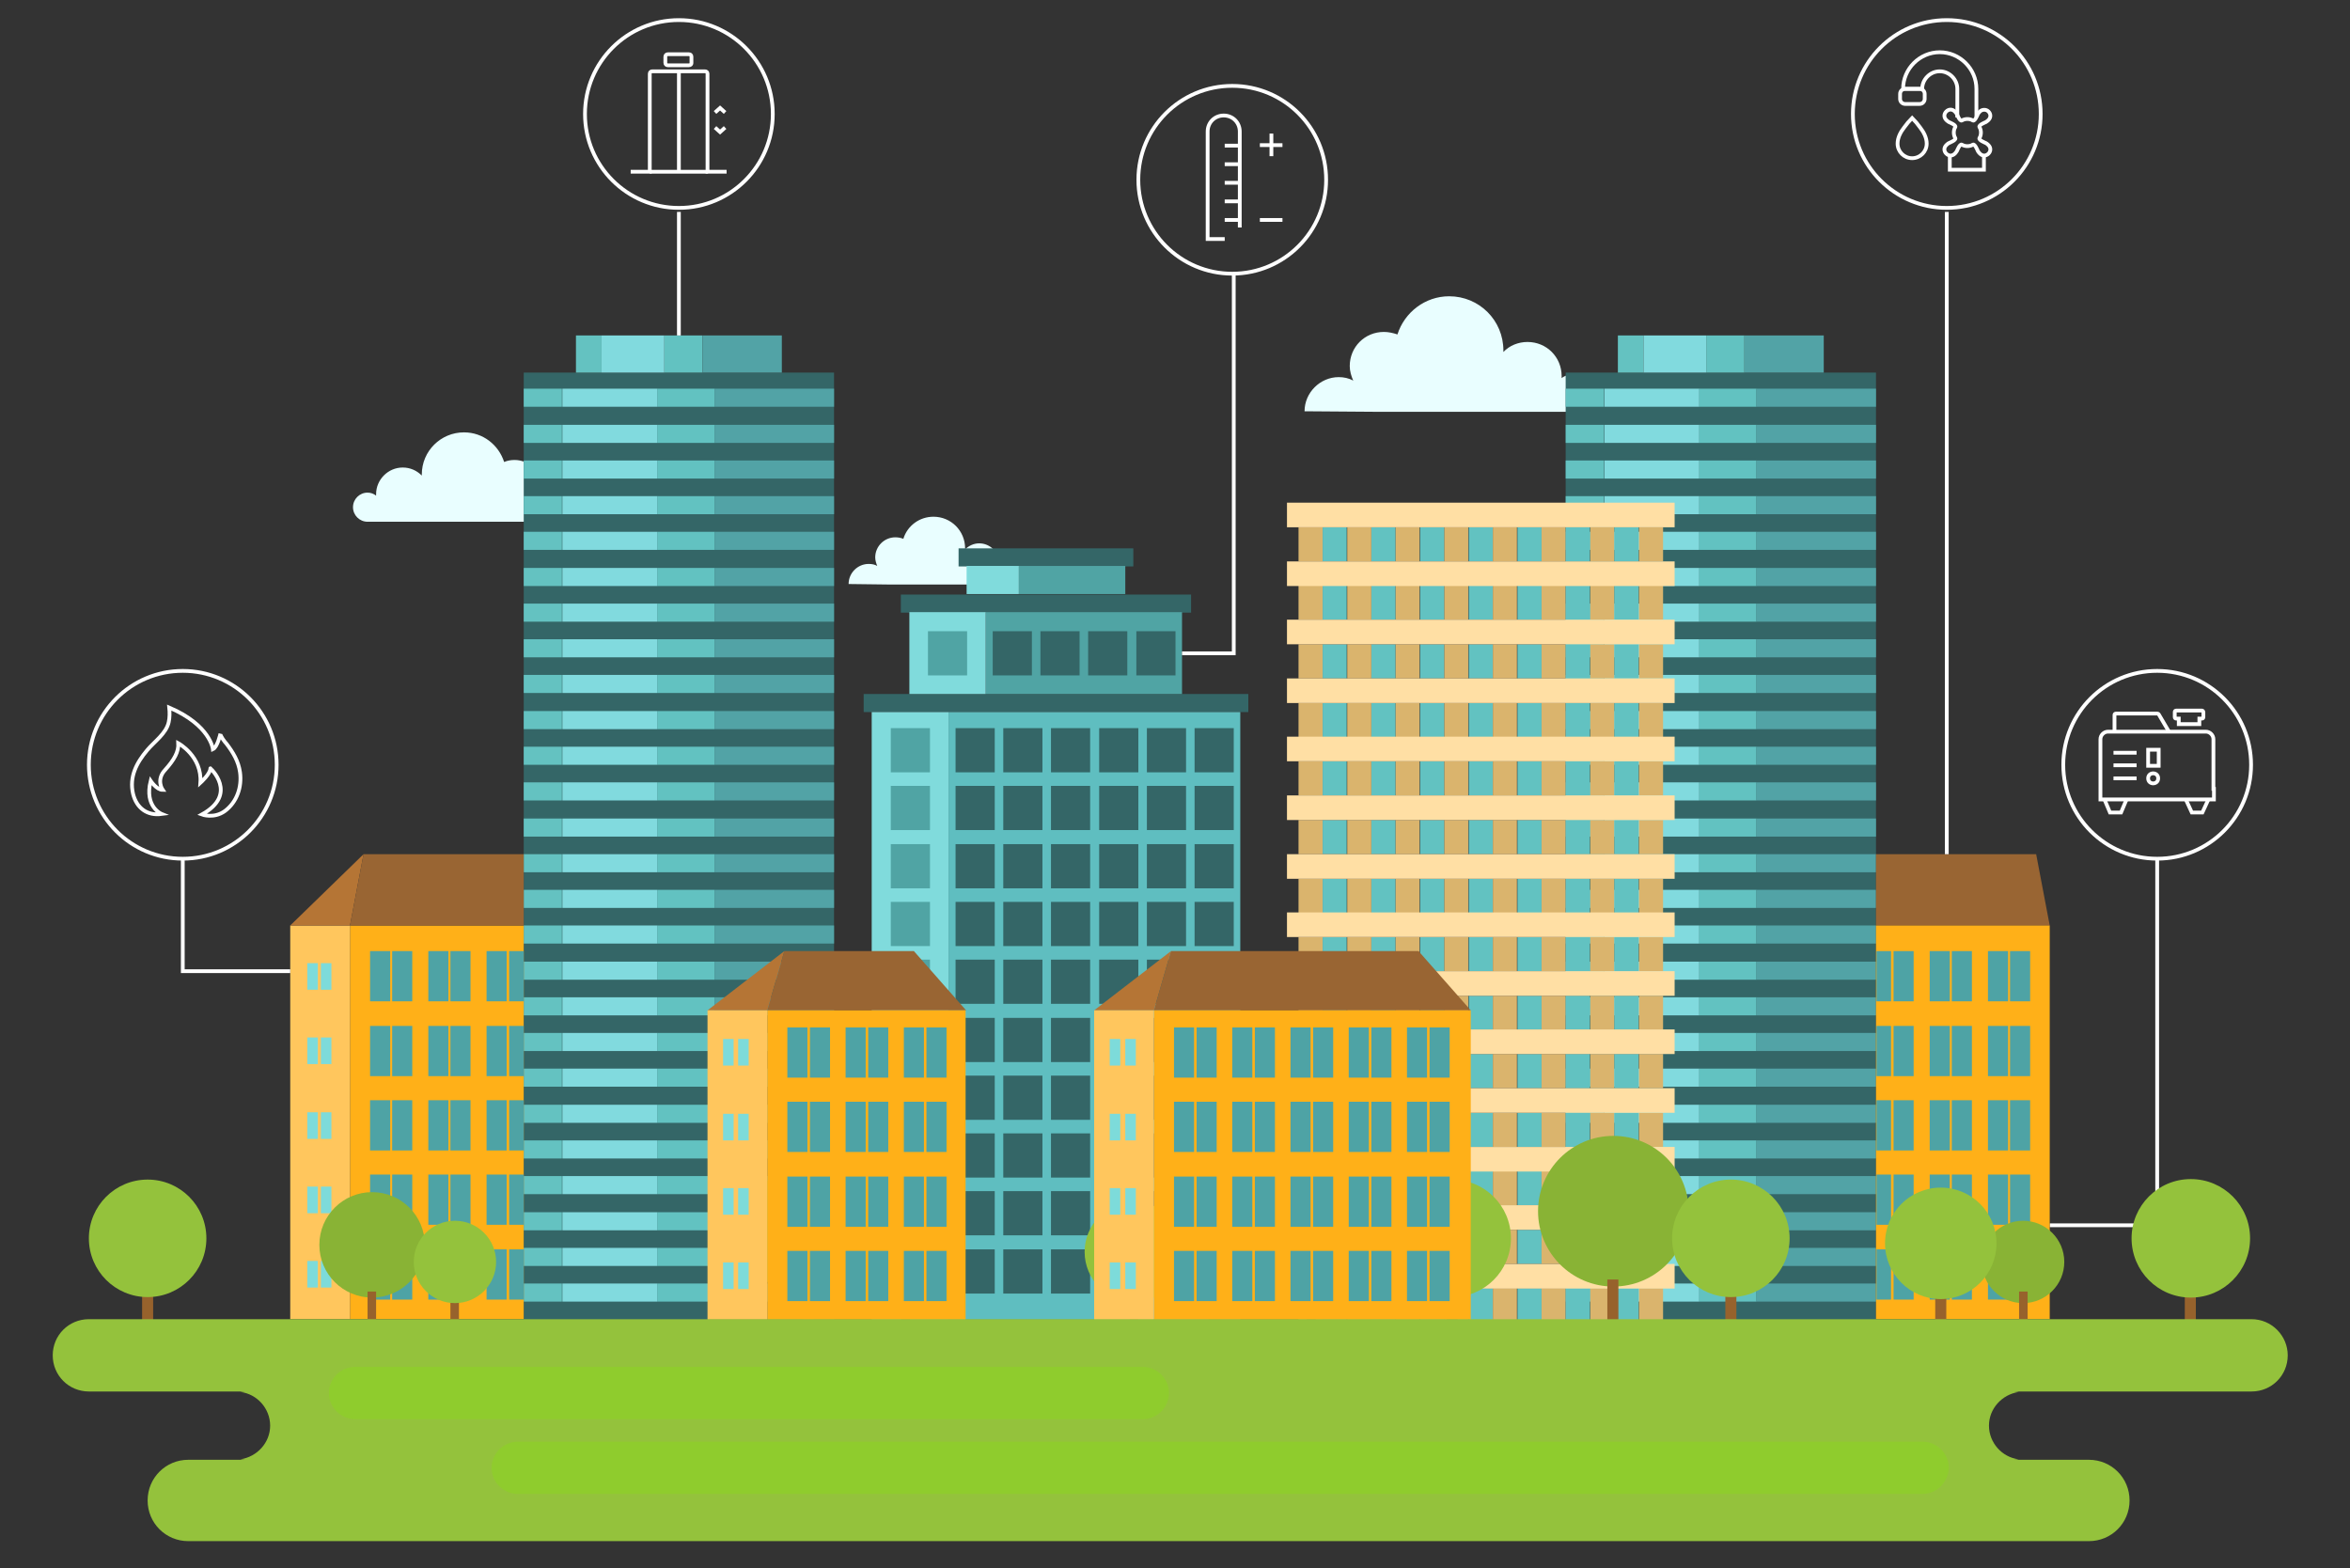 <?xml version="1.0" encoding="utf-8"?>
<!-- Generator: Adobe Illustrator 18.0.0, SVG Export Plug-In . SVG Version: 6.00 Build 0)  -->
<!DOCTYPE svg PUBLIC "-//W3C//DTD SVG 1.1//EN" "http://www.w3.org/Graphics/SVG/1.1/DTD/svg11.dtd">
<svg version="1.1" id="Layer_1" xmlns="http://www.w3.org/2000/svg" xmlns:xlink="http://www.w3.org/1999/xlink" x="0px" y="0px"
	 viewBox="98 299.7 468 312.3" enable-background="new 98 299.7 468 312.3" xml:space="preserve">
<rect x="98" y="299.7" width="468" height="312.3" fill="#333333" stroke="none"/>
<g>
	<polyline fill="none" stroke="#FFFFFF" stroke-width="0.75" stroke-miterlimit="10" points="506.2,543.7 527.6,543.7 527.6,470.7 	
		"/>
	<g>
		<g>
			<path fill="#E9FEFF" d="M212.9,403.7L212.9,403.7c0-2.9-2.4-5.3-5.3-5.3c-0.8,0-1.6,0.2-2.3,0.5c0.3-0.7,0.5-1.4,0.5-2.3
				c0-2.9-2.4-5.3-5.3-5.3c-0.7,0-1.4,0.1-2.1,0.4c-1.1-3.4-4.2-5.9-8-5.9c-4.6,0-8.4,3.7-8.4,8.4c0,0.1,0,0.1,0,0.2
				c-1-1-2.3-1.6-3.8-1.6c-2.9,0-5.3,2.4-5.3,5.3c0,0.1,0,0.2,0,0.3c-0.5-0.4-1.1-0.6-1.7-0.6c-1.6,0-2.9,1.3-2.9,2.9
				c0,1.6,1.3,2.9,2.9,2.9c0,0,0,0,0,0h30.9c0,0,0,0,0,0L212.9,403.7C212.9,403.7,212.9,403.7,212.9,403.7L212.9,403.7z"/>
			<path fill="#E9FEFF" d="M267,416L267,416c0-2.2,1.8-4,4-4c0.6,0,1.2,0.1,1.7,0.4c-0.2-0.5-0.4-1.1-0.4-1.7c0-2.2,1.8-4,4-4
				c0.6,0,1.1,0.1,1.6,0.3c0.8-2.6,3.2-4.4,6-4.4c3.5,0,6.3,2.8,6.3,6.3c0,0.1,0,0.1,0,0.2c0.7-0.7,1.7-1.2,2.8-1.2c2.2,0,4,1.8,4,4
				c0,0.1,0,0.1,0,0.2c0.4-0.3,0.8-0.4,1.3-0.4c1.2,0,2.2,1,2.2,2.2c0,1.2-1,2.2-2.2,2.2c0,0,0,0,0,0H275c0,0,0,0,0,0L267,416
				C267,416,267,416,267,416L267,416z"/>
			<path fill="#E9FEFF" d="M357.8,381.6L357.8,381.6c0-3.7,3.1-6.8,6.8-6.8c1,0,2,0.2,2.9,0.7c-0.4-0.9-0.7-1.9-0.7-2.9
				c0-3.8,3-6.8,6.8-6.8c0.9,0,1.8,0.2,2.7,0.5c1.4-4.4,5.5-7.6,10.3-7.6c6,0,10.8,4.8,10.8,10.8c0,0.1,0,0.2,0,0.3
				c1.2-1.3,3-2,4.8-2c3.8,0,6.8,3,6.8,6.8c0,0.1,0,0.3,0,0.4c0.6-0.5,1.4-0.7,2.2-0.7c2,0,3.7,1.6,3.7,3.7c0,2-1.6,3.7-3.7,3.7
				c0,0,0,0,0,0h-39.8c0,0,0,0,0,0L357.8,381.6C357.8,381.6,357.8,381.6,357.8,381.6L357.8,381.6z"/>
		</g>
		<g>
			<rect x="409.8" y="373.9" fill="#346667" width="61.8" height="188.6"/>
			<rect x="409.8" y="377.1" fill="#64C2C1" width="7.6" height="3.6"/>
			<rect x="436.4" y="377.1" fill="#62C2C1" width="11.4" height="3.6"/>
			<rect x="447.8" y="377.1" fill="#52A3A6" width="23.8" height="3.6"/>
			<rect x="417.5" y="377.1" fill="#81DADE" width="18.9" height="3.6"/>
			<rect x="420.2" y="366.5" fill="#64C2C1" width="5.1" height="7.4"/>
			<rect x="437.8" y="366.5" fill="#62C2C1" width="7.6" height="7.4"/>
			<rect x="445.4" y="366.5" fill="#52A3A6" width="15.8" height="7.4"/>
			<rect x="425.3" y="366.5" fill="#81DADE" width="12.5" height="7.4"/>
			<rect x="409.8" y="384.3" fill="#64C2C1" width="7.6" height="3.6"/>
			<rect x="436.4" y="384.3" fill="#62C2C1" width="11.4" height="3.6"/>
			<rect x="447.8" y="384.3" fill="#52A3A6" width="23.8" height="3.6"/>
			<rect x="417.5" y="384.3" fill="#81DADE" width="18.9" height="3.6"/>
			<rect x="409.8" y="391.4" fill="#64C2C1" width="7.6" height="3.6"/>
			<rect x="436.4" y="391.4" fill="#62C2C1" width="11.4" height="3.6"/>
			<rect x="447.8" y="391.4" fill="#52A3A6" width="23.8" height="3.6"/>
			<rect x="417.5" y="391.4" fill="#81DADE" width="18.9" height="3.6"/>
			<rect x="409.8" y="398.5" fill="#64C2C1" width="7.6" height="3.6"/>
			<rect x="436.4" y="398.5" fill="#62C2C1" width="11.4" height="3.6"/>
			<rect x="447.8" y="398.5" fill="#52A3A6" width="23.8" height="3.6"/>
			<rect x="417.5" y="398.5" fill="#81DADE" width="18.9" height="3.6"/>
			<rect x="409.8" y="405.6" fill="#64C2C1" width="7.6" height="3.6"/>
			<rect x="436.4" y="405.6" fill="#62C2C1" width="11.4" height="3.6"/>
			<rect x="447.8" y="405.6" fill="#52A3A6" width="23.8" height="3.6"/>
			<rect x="417.5" y="405.6" fill="#81DADE" width="18.9" height="3.6"/>
			<rect x="409.8" y="412.8" fill="#64C2C1" width="7.6" height="3.6"/>
			<rect x="436.4" y="412.8" fill="#62C2C1" width="11.4" height="3.6"/>
			<rect x="447.8" y="412.8" fill="#52A3A6" width="23.8" height="3.6"/>
			<rect x="417.5" y="412.8" fill="#81DADE" width="18.9" height="3.6"/>
			<rect x="409.8" y="419.9" fill="#64C2C1" width="7.6" height="3.6"/>
			<rect x="436.4" y="419.9" fill="#62C2C1" width="11.4" height="3.6"/>
			<rect x="447.8" y="419.9" fill="#52A3A6" width="23.8" height="3.6"/>
			<rect x="417.5" y="419.9" fill="#81DADE" width="18.9" height="3.6"/>
			<rect x="409.8" y="427" fill="#64C2C1" width="7.6" height="3.6"/>
			<rect x="436.4" y="427" fill="#62C2C1" width="11.4" height="3.6"/>
			<rect x="447.8" y="427" fill="#52A3A6" width="23.8" height="3.6"/>
			<rect x="417.5" y="427" fill="#81DADE" width="18.9" height="3.6"/>
			<rect x="409.8" y="434.1" fill="#64C2C1" width="7.6" height="3.6"/>
			<rect x="436.4" y="434.1" fill="#62C2C1" width="11.4" height="3.6"/>
			<rect x="447.8" y="434.1" fill="#52A3A6" width="23.8" height="3.6"/>
			<rect x="417.5" y="434.1" fill="#81DADE" width="18.9" height="3.6"/>
			<rect x="409.8" y="441.3" fill="#64C2C1" width="7.6" height="3.6"/>
			<rect x="436.4" y="441.3" fill="#62C2C1" width="11.4" height="3.6"/>
			<rect x="447.8" y="441.3" fill="#52A3A6" width="23.8" height="3.6"/>
			<rect x="417.5" y="441.3" fill="#81DADE" width="18.9" height="3.6"/>
			<rect x="409.8" y="448.4" fill="#64C2C1" width="7.6" height="3.6"/>
			<rect x="436.4" y="448.4" fill="#62C2C1" width="11.4" height="3.6"/>
			<rect x="447.8" y="448.4" fill="#52A3A6" width="23.8" height="3.6"/>
			<rect x="417.5" y="448.4" fill="#81DADE" width="18.9" height="3.6"/>
			<rect x="409.8" y="455.5" fill="#64C2C1" width="7.6" height="3.6"/>
			<rect x="436.4" y="455.5" fill="#62C2C1" width="11.4" height="3.6"/>
			<rect x="447.8" y="455.5" fill="#52A3A6" width="23.8" height="3.6"/>
			<rect x="417.5" y="455.5" fill="#81DADE" width="18.9" height="3.6"/>
			<rect x="409.8" y="462.7" fill="#64C2C1" width="7.6" height="3.6"/>
			<rect x="436.4" y="462.7" fill="#62C2C1" width="11.4" height="3.6"/>
			<rect x="447.8" y="462.7" fill="#52A3A6" width="23.8" height="3.6"/>
			<rect x="417.5" y="462.7" fill="#81DADE" width="18.9" height="3.6"/>
			<rect x="409.8" y="469.8" fill="#64C2C1" width="7.6" height="3.6"/>
			<rect x="436.4" y="469.8" fill="#62C2C1" width="11.4" height="3.6"/>
			<rect x="447.8" y="469.8" fill="#52A3A6" width="23.8" height="3.6"/>
			<rect x="417.5" y="469.8" fill="#81DADE" width="18.9" height="3.6"/>
			<rect x="409.8" y="476.9" fill="#64C2C1" width="7.6" height="3.6"/>
			<rect x="436.4" y="476.9" fill="#62C2C1" width="11.4" height="3.6"/>
			<rect x="447.8" y="476.9" fill="#52A3A6" width="23.8" height="3.6"/>
			<rect x="417.5" y="476.9" fill="#81DADE" width="18.9" height="3.6"/>
			<rect x="409.8" y="484" fill="#64C2C1" width="7.6" height="3.6"/>
			<rect x="436.4" y="484" fill="#62C2C1" width="11.4" height="3.6"/>
			<rect x="447.8" y="484" fill="#52A3A6" width="23.8" height="3.6"/>
			<rect x="417.5" y="484" fill="#81DADE" width="18.9" height="3.6"/>
			<rect x="409.8" y="491.2" fill="#64C2C1" width="7.6" height="3.6"/>
			<rect x="436.4" y="491.2" fill="#62C2C1" width="11.4" height="3.6"/>
			<rect x="447.8" y="491.2" fill="#52A3A6" width="23.8" height="3.6"/>
			<rect x="417.5" y="491.2" fill="#81DADE" width="18.9" height="3.6"/>
			<rect x="409.8" y="498.3" fill="#64C2C1" width="7.6" height="3.6"/>
			<rect x="436.4" y="498.3" fill="#62C2C1" width="11.4" height="3.6"/>
			<rect x="447.8" y="498.3" fill="#52A3A6" width="23.8" height="3.6"/>
			<rect x="417.5" y="498.3" fill="#81DADE" width="18.9" height="3.6"/>
			<rect x="409.8" y="505.4" fill="#64C2C1" width="7.6" height="3.6"/>
			<rect x="436.4" y="505.4" fill="#62C2C1" width="11.4" height="3.6"/>
			<rect x="447.8" y="505.4" fill="#52A3A6" width="23.8" height="3.6"/>
			<rect x="417.5" y="505.4" fill="#81DADE" width="18.9" height="3.6"/>
			<rect x="409.8" y="512.5" fill="#64C2C1" width="7.6" height="3.6"/>
			<rect x="436.4" y="512.5" fill="#62C2C1" width="11.4" height="3.6"/>
			<rect x="447.8" y="512.5" fill="#52A3A6" width="23.8" height="3.6"/>
			<rect x="417.5" y="512.5" fill="#81DADE" width="18.9" height="3.6"/>
			<rect x="409.8" y="519.7" fill="#64C2C1" width="7.6" height="3.6"/>
			<rect x="436.4" y="519.7" fill="#62C2C1" width="11.4" height="3.6"/>
			<rect x="447.8" y="519.7" fill="#52A3A6" width="23.8" height="3.6"/>
			<rect x="417.5" y="519.7" fill="#81DADE" width="18.9" height="3.6"/>
			<rect x="409.8" y="526.8" fill="#64C2C1" width="7.6" height="3.6"/>
			<rect x="436.4" y="526.8" fill="#62C2C1" width="11.4" height="3.6"/>
			<rect x="447.8" y="526.8" fill="#52A3A6" width="23.8" height="3.6"/>
			<rect x="417.5" y="526.8" fill="#81DADE" width="18.9" height="3.6"/>
			<rect x="409.8" y="533.9" fill="#64C2C1" width="7.6" height="3.6"/>
			<rect x="436.4" y="533.9" fill="#62C2C1" width="11.4" height="3.6"/>
			<rect x="447.8" y="533.9" fill="#52A3A6" width="23.8" height="3.6"/>
			<rect x="417.5" y="533.9" fill="#81DADE" width="18.9" height="3.6"/>
			<rect x="409.8" y="541.1" fill="#64C2C1" width="7.6" height="3.6"/>
			<rect x="436.4" y="541.1" fill="#62C2C1" width="11.4" height="3.6"/>
			<rect x="447.8" y="541.1" fill="#52A3A6" width="23.8" height="3.6"/>
			<rect x="417.5" y="541.1" fill="#81DADE" width="18.9" height="3.6"/>
			<rect x="409.8" y="548.2" fill="#64C2C1" width="7.6" height="3.6"/>
			<rect x="436.4" y="548.2" fill="#62C2C1" width="11.4" height="3.6"/>
			<rect x="447.8" y="548.2" fill="#52A3A6" width="23.8" height="3.6"/>
			<rect x="417.5" y="548.2" fill="#81DADE" width="18.9" height="3.6"/>
			<rect x="409.8" y="555.3" fill="#64C2C1" width="7.6" height="3.6"/>
			<rect x="436.4" y="555.3" fill="#62C2C1" width="11.4" height="3.6"/>
			<rect x="447.8" y="555.3" fill="#52A3A6" width="23.8" height="3.6"/>
			<rect x="417.5" y="555.3" fill="#81DADE" width="18.9" height="3.6"/>
		</g>
		<g>
			<rect x="288.9" y="408.9" fill="#346667" width="34.8" height="3.6"/>
			<rect x="277.4" y="418.1" fill="#346667" width="57.8" height="3.6"/>
			<rect x="270" y="437.9" fill="#346667" width="76.6" height="3.6"/>
			<rect x="300.9" y="412.4" fill="#50A4A4" width="21.2" height="5.6"/>
			<rect x="290.5" y="412.4" fill="#80DBDC" width="10.4" height="5.6"/>
			<rect x="294.3" y="421.6" fill="#50A4A4" width="39.1" height="16.3"/>
			<rect x="279.1" y="421.6" fill="#80DBDC" width="15.2" height="16.3"/>
			<rect x="286.9" y="441.5" fill="#5FBEC0" width="58.1" height="121"/>
			<rect x="271.6" y="441.5" fill="#80DBDC" width="15.3" height="121"/>
			<rect x="282.8" y="425.4" fill="#50A4A4" width="7.8" height="8.8"/>
			<g>
				<rect x="295.7" y="425.4" fill="#346667" width="7.8" height="8.8"/>
				<rect x="305.2" y="425.4" fill="#346667" width="7.8" height="8.8"/>
				<rect x="314.7" y="425.4" fill="#346667" width="7.8" height="8.8"/>
				<rect x="324.3" y="425.4" fill="#346667" width="7.8" height="8.8"/>
			</g>
			<g>
				<rect x="275.4" y="444.7" fill="#50A4A4" width="7.8" height="8.8"/>
				<g>
					<rect x="288.3" y="444.7" fill="#346667" width="7.8" height="8.8"/>
					<rect x="297.8" y="444.7" fill="#346667" width="7.8" height="8.8"/>
					<rect x="307.3" y="444.7" fill="#346667" width="7.8" height="8.8"/>
					<rect x="316.9" y="444.7" fill="#346667" width="7.8" height="8.8"/>
					<rect x="326.4" y="444.7" fill="#346667" width="7.8" height="8.8"/>
					<rect x="335.9" y="444.7" fill="#346667" width="7.8" height="8.8"/>
				</g>
				<rect x="275.4" y="456.2" fill="#50A4A4" width="7.8" height="8.8"/>
				<g>
					<rect x="288.3" y="456.2" fill="#346667" width="7.8" height="8.8"/>
					<rect x="297.8" y="456.2" fill="#346667" width="7.8" height="8.8"/>
					<rect x="307.3" y="456.2" fill="#346667" width="7.8" height="8.8"/>
					<rect x="316.9" y="456.2" fill="#346667" width="7.8" height="8.8"/>
					<rect x="326.4" y="456.2" fill="#346667" width="7.8" height="8.8"/>
					<rect x="335.9" y="456.2" fill="#346667" width="7.8" height="8.8"/>
				</g>
				<rect x="275.4" y="467.8" fill="#50A4A4" width="7.8" height="8.8"/>
				<g>
					<rect x="288.3" y="467.8" fill="#346667" width="7.8" height="8.8"/>
					<rect x="297.8" y="467.8" fill="#346667" width="7.8" height="8.8"/>
					<rect x="307.3" y="467.8" fill="#346667" width="7.8" height="8.8"/>
					<rect x="316.9" y="467.8" fill="#346667" width="7.8" height="8.8"/>
					<rect x="326.4" y="467.8" fill="#346667" width="7.8" height="8.8"/>
					<rect x="335.9" y="467.8" fill="#346667" width="7.8" height="8.8"/>
				</g>
				<rect x="275.4" y="479.3" fill="#50A4A4" width="7.8" height="8.8"/>
				<g>
					<rect x="288.3" y="479.3" fill="#346667" width="7.8" height="8.8"/>
					<rect x="297.8" y="479.3" fill="#346667" width="7.8" height="8.8"/>
					<rect x="307.3" y="479.3" fill="#346667" width="7.8" height="8.8"/>
					<rect x="316.9" y="479.3" fill="#346667" width="7.8" height="8.8"/>
					<rect x="326.4" y="479.3" fill="#346667" width="7.8" height="8.8"/>
					<rect x="335.9" y="479.3" fill="#346667" width="7.8" height="8.8"/>
				</g>
				<rect x="275.4" y="490.8" fill="#50A4A4" width="7.8" height="8.8"/>
				<g>
					<rect x="288.3" y="490.8" fill="#346667" width="7.8" height="8.8"/>
					<rect x="297.8" y="490.8" fill="#346667" width="7.8" height="8.8"/>
					<rect x="307.3" y="490.8" fill="#346667" width="7.8" height="8.8"/>
					<rect x="316.9" y="490.8" fill="#346667" width="7.8" height="8.8"/>
					<rect x="326.4" y="490.8" fill="#346667" width="7.8" height="8.8"/>
					<rect x="335.9" y="490.8" fill="#346667" width="7.8" height="8.8"/>
				</g>
				<rect x="275.4" y="502.4" fill="#50A4A4" width="7.8" height="8.8"/>
				<g>
					<rect x="288.3" y="502.4" fill="#346667" width="7.8" height="8.8"/>
					<rect x="297.8" y="502.4" fill="#346667" width="7.8" height="8.8"/>
					<rect x="307.3" y="502.4" fill="#346667" width="7.8" height="8.8"/>
					<rect x="316.9" y="502.4" fill="#346667" width="7.8" height="8.8"/>
					<rect x="326.4" y="502.4" fill="#346667" width="7.8" height="8.8"/>
					<rect x="335.9" y="502.4" fill="#346667" width="7.8" height="8.8"/>
				</g>
				<rect x="275.4" y="513.9" fill="#50A4A4" width="7.8" height="8.8"/>
				<g>
					<rect x="288.3" y="513.9" fill="#346667" width="7.8" height="8.8"/>
					<rect x="297.8" y="513.9" fill="#346667" width="7.8" height="8.8"/>
					<rect x="307.3" y="513.9" fill="#346667" width="7.8" height="8.8"/>
					<rect x="316.9" y="513.9" fill="#346667" width="7.8" height="8.8"/>
					<rect x="326.4" y="513.9" fill="#346667" width="7.8" height="8.8"/>
					<rect x="335.9" y="513.9" fill="#346667" width="7.8" height="8.8"/>
				</g>
				<rect x="275.4" y="525.4" fill="#50A4A4" width="7.8" height="8.8"/>
				<g>
					<rect x="288.3" y="525.4" fill="#346667" width="7.8" height="8.8"/>
					<rect x="297.8" y="525.4" fill="#346667" width="7.8" height="8.8"/>
					<rect x="307.3" y="525.4" fill="#346667" width="7.8" height="8.8"/>
					<rect x="316.9" y="525.4" fill="#346667" width="7.8" height="8.8"/>
					<rect x="326.4" y="525.4" fill="#346667" width="7.8" height="8.8"/>
					<rect x="335.9" y="525.4" fill="#346667" width="7.8" height="8.8"/>
				</g>
				<rect x="275.4" y="536.9" fill="#50A4A4" width="7.8" height="8.8"/>
				<g>
					<rect x="288.3" y="536.9" fill="#346667" width="7.8" height="8.8"/>
					<rect x="297.8" y="536.9" fill="#346667" width="7.8" height="8.8"/>
					<rect x="307.3" y="536.9" fill="#346667" width="7.8" height="8.8"/>
					<rect x="316.9" y="536.9" fill="#346667" width="7.8" height="8.8"/>
					<rect x="326.4" y="536.9" fill="#346667" width="7.8" height="8.8"/>
					<rect x="335.9" y="536.9" fill="#346667" width="7.8" height="8.8"/>
				</g>
				<rect x="275.4" y="548.5" fill="#50A4A4" width="7.8" height="8.8"/>
				<g>
					<rect x="288.3" y="548.5" fill="#346667" width="7.8" height="8.8"/>
					<rect x="297.8" y="548.5" fill="#346667" width="7.8" height="8.8"/>
					<rect x="307.3" y="548.5" fill="#346667" width="7.8" height="8.8"/>
					<rect x="316.9" y="548.5" fill="#346667" width="7.8" height="8.8"/>
					<rect x="326.4" y="548.5" fill="#346667" width="7.8" height="8.8"/>
					<rect x="335.9" y="548.5" fill="#346667" width="7.8" height="8.8"/>
				</g>
			</g>
		</g>
		<g>
			<g>
				<rect x="390.5" y="404.7" fill="#62C2C1" width="4.8" height="6.8"/>
				<rect x="395.3" y="404.7" fill="#DAB46D" width="4.8" height="6.8"/>
				<rect x="400.2" y="404.7" fill="#62C2C1" width="4.8" height="6.8"/>
				<rect x="405" y="404.7" fill="#DAB46D" width="4.8" height="6.8"/>
				<rect x="409.8" y="404.7" fill="#62C2C1" width="4.8" height="6.8"/>
				<rect x="414.7" y="404.7" fill="#DAB46D" width="4.8" height="6.8"/>
				<rect x="419.5" y="404.7" fill="#62C2C1" width="4.8" height="6.8"/>
				<rect x="424.4" y="404.7" fill="#DAB46D" width="4.8" height="6.8"/>
				<rect x="385.6" y="404.7" fill="#DAB46D" width="4.8" height="6.8"/>
				<rect x="380.8" y="404.7" fill="#62C2C1" width="4.8" height="6.8"/>
				<rect x="375.9" y="404.7" fill="#DAB46D" width="4.8" height="6.8"/>
				<rect x="371.1" y="404.7" fill="#62C2C1" width="4.8" height="6.8"/>
				<rect x="366.3" y="404.7" fill="#DAB46D" width="4.8" height="6.8"/>
				<rect x="361.4" y="404.7" fill="#62C2C1" width="4.8" height="6.8"/>
				<rect x="356.6" y="404.7" fill="#DAB46D" width="4.8" height="6.8"/>
			</g>
			<g>
				<rect x="390.5" y="416.3" fill="#62C2C1" width="4.8" height="6.8"/>
				<rect x="395.3" y="416.3" fill="#DAB46D" width="4.8" height="6.8"/>
				<rect x="400.2" y="416.3" fill="#62C2C1" width="4.8" height="6.8"/>
				<rect x="405" y="416.3" fill="#DAB46D" width="4.8" height="6.8"/>
				<rect x="409.8" y="416.3" fill="#62C2C1" width="4.8" height="6.8"/>
				<rect x="414.7" y="416.3" fill="#DAB46D" width="4.8" height="6.8"/>
				<rect x="419.5" y="416.3" fill="#62C2C1" width="4.8" height="6.8"/>
				<rect x="424.4" y="416.3" fill="#DAB46D" width="4.8" height="6.8"/>
				<rect x="385.6" y="416.3" fill="#DAB46D" width="4.8" height="6.8"/>
				<rect x="380.8" y="416.3" fill="#62C2C1" width="4.8" height="6.8"/>
				<rect x="375.9" y="416.3" fill="#DAB46D" width="4.8" height="6.8"/>
				<rect x="371.1" y="416.3" fill="#62C2C1" width="4.8" height="6.8"/>
				<rect x="366.3" y="416.3" fill="#DAB46D" width="4.8" height="6.8"/>
				<rect x="361.4" y="416.3" fill="#62C2C1" width="4.8" height="6.8"/>
				<rect x="356.6" y="416.3" fill="#DAB46D" width="4.8" height="6.8"/>
			</g>
			<g>
				<rect x="390.5" y="428" fill="#62C2C1" width="4.8" height="6.8"/>
				<rect x="395.3" y="428" fill="#DAB46D" width="4.8" height="6.8"/>
				<rect x="400.2" y="428" fill="#62C2C1" width="4.8" height="6.8"/>
				<rect x="405" y="428" fill="#DAB46D" width="4.8" height="6.8"/>
				<rect x="409.8" y="428" fill="#62C2C1" width="4.8" height="6.8"/>
				<rect x="414.7" y="428" fill="#DAB46D" width="4.8" height="6.8"/>
				<rect x="419.5" y="428" fill="#62C2C1" width="4.8" height="6.8"/>
				<rect x="424.4" y="428" fill="#DAB46D" width="4.8" height="6.8"/>
				<rect x="385.6" y="428" fill="#DAB46D" width="4.8" height="6.8"/>
				<rect x="380.8" y="428" fill="#62C2C1" width="4.8" height="6.8"/>
				<rect x="375.9" y="428" fill="#DAB46D" width="4.8" height="6.8"/>
				<rect x="371.1" y="428" fill="#62C2C1" width="4.8" height="6.8"/>
				<rect x="366.3" y="428" fill="#DAB46D" width="4.8" height="6.8"/>
				<rect x="361.4" y="428" fill="#62C2C1" width="4.8" height="6.8"/>
				<rect x="356.6" y="428" fill="#DAB46D" width="4.8" height="6.8"/>
			</g>
			<g>
				<rect x="390.5" y="439.7" fill="#62C2C1" width="4.8" height="6.8"/>
				<rect x="395.3" y="439.7" fill="#DAB46D" width="4.8" height="6.8"/>
				<rect x="400.2" y="439.7" fill="#62C2C1" width="4.8" height="6.8"/>
				<rect x="405" y="439.7" fill="#DAB46D" width="4.8" height="6.8"/>
				<rect x="409.8" y="439.7" fill="#62C2C1" width="4.8" height="6.8"/>
				<rect x="414.7" y="439.7" fill="#DAB46D" width="4.8" height="6.8"/>
				<rect x="419.5" y="439.7" fill="#62C2C1" width="4.8" height="6.8"/>
				<rect x="424.4" y="439.7" fill="#DAB46D" width="4.8" height="6.8"/>
				<rect x="385.6" y="439.7" fill="#DAB46D" width="4.8" height="6.8"/>
				<rect x="380.8" y="439.7" fill="#62C2C1" width="4.8" height="6.8"/>
				<rect x="375.9" y="439.7" fill="#DAB46D" width="4.8" height="6.8"/>
				<rect x="371.1" y="439.7" fill="#62C2C1" width="4.8" height="6.8"/>
				<rect x="366.3" y="439.7" fill="#DAB46D" width="4.8" height="6.8"/>
				<rect x="361.4" y="439.7" fill="#62C2C1" width="4.8" height="6.8"/>
				<rect x="356.6" y="439.7" fill="#DAB46D" width="4.8" height="6.8"/>
			</g>
			<g>
				<rect x="390.5" y="451.3" fill="#62C2C1" width="4.8" height="6.8"/>
				<rect x="395.3" y="451.3" fill="#DAB46D" width="4.8" height="6.8"/>
				<rect x="400.2" y="451.3" fill="#62C2C1" width="4.8" height="6.8"/>
				<rect x="405" y="451.3" fill="#DAB46D" width="4.8" height="6.8"/>
				<rect x="409.8" y="451.3" fill="#62C2C1" width="4.8" height="6.8"/>
				<rect x="414.7" y="451.3" fill="#DAB46D" width="4.8" height="6.8"/>
				<rect x="419.5" y="451.3" fill="#62C2C1" width="4.8" height="6.8"/>
				<rect x="424.4" y="451.3" fill="#DAB46D" width="4.8" height="6.8"/>
				<rect x="385.6" y="451.3" fill="#DAB46D" width="4.8" height="6.8"/>
				<rect x="380.8" y="451.3" fill="#62C2C1" width="4.8" height="6.8"/>
				<rect x="375.9" y="451.3" fill="#DAB46D" width="4.8" height="6.8"/>
				<rect x="371.1" y="451.3" fill="#62C2C1" width="4.8" height="6.8"/>
				<rect x="366.3" y="451.3" fill="#DAB46D" width="4.8" height="6.8"/>
				<rect x="361.4" y="451.3" fill="#62C2C1" width="4.8" height="6.8"/>
				<rect x="356.6" y="451.3" fill="#DAB46D" width="4.8" height="6.8"/>
			</g>
			<g>
				<rect x="390.5" y="463" fill="#62C2C1" width="4.8" height="6.8"/>
				<rect x="395.3" y="463" fill="#DAB46D" width="4.8" height="6.8"/>
				<rect x="400.2" y="463" fill="#62C2C1" width="4.8" height="6.8"/>
				<rect x="405" y="463" fill="#DAB46D" width="4.8" height="6.8"/>
				<rect x="409.8" y="463" fill="#62C2C1" width="4.8" height="6.8"/>
				<rect x="414.7" y="463" fill="#DAB46D" width="4.8" height="6.8"/>
				<rect x="419.5" y="463" fill="#62C2C1" width="4.8" height="6.8"/>
				<rect x="424.4" y="463" fill="#DAB46D" width="4.8" height="6.8"/>
				<rect x="385.6" y="463" fill="#DAB46D" width="4.8" height="6.8"/>
				<rect x="380.8" y="463" fill="#62C2C1" width="4.8" height="6.8"/>
				<rect x="375.9" y="463" fill="#DAB46D" width="4.8" height="6.8"/>
				<rect x="371.1" y="463" fill="#62C2C1" width="4.8" height="6.8"/>
				<rect x="366.3" y="463" fill="#DAB46D" width="4.8" height="6.8"/>
				<rect x="361.4" y="463" fill="#62C2C1" width="4.8" height="6.8"/>
				<rect x="356.6" y="463" fill="#DAB46D" width="4.8" height="6.8"/>
			</g>
			<g>
				<rect x="390.5" y="474.7" fill="#62C2C1" width="4.8" height="6.8"/>
				<rect x="395.3" y="474.7" fill="#DAB46D" width="4.8" height="6.8"/>
				<rect x="400.2" y="474.7" fill="#62C2C1" width="4.8" height="6.8"/>
				<rect x="405" y="474.7" fill="#DAB46D" width="4.8" height="6.8"/>
				<rect x="409.8" y="474.7" fill="#62C2C1" width="4.8" height="6.8"/>
				<rect x="414.7" y="474.7" fill="#DAB46D" width="4.8" height="6.8"/>
				<rect x="419.5" y="474.7" fill="#62C2C1" width="4.8" height="6.8"/>
				<rect x="424.4" y="474.7" fill="#DAB46D" width="4.8" height="6.8"/>
				<rect x="385.6" y="474.7" fill="#DAB46D" width="4.8" height="6.8"/>
				<rect x="380.8" y="474.7" fill="#62C2C1" width="4.8" height="6.8"/>
				<rect x="375.9" y="474.7" fill="#DAB46D" width="4.8" height="6.8"/>
				<rect x="371.1" y="474.7" fill="#62C2C1" width="4.8" height="6.8"/>
				<rect x="366.3" y="474.7" fill="#DAB46D" width="4.8" height="6.8"/>
				<rect x="361.4" y="474.7" fill="#62C2C1" width="4.8" height="6.8"/>
				<rect x="356.6" y="474.7" fill="#DAB46D" width="4.8" height="6.8"/>
			</g>
			<g>
				<rect x="390.5" y="486.3" fill="#62C2C1" width="4.8" height="6.8"/>
				<rect x="395.3" y="486.3" fill="#DAB46D" width="4.8" height="6.8"/>
				<rect x="400.2" y="486.3" fill="#62C2C1" width="4.8" height="6.8"/>
				<rect x="405" y="486.3" fill="#DAB46D" width="4.8" height="6.8"/>
				<rect x="409.8" y="486.3" fill="#62C2C1" width="4.8" height="6.8"/>
				<rect x="414.7" y="486.3" fill="#DAB46D" width="4.8" height="6.8"/>
				<rect x="419.5" y="486.3" fill="#62C2C1" width="4.8" height="6.8"/>
				<rect x="424.4" y="486.3" fill="#DAB46D" width="4.8" height="6.8"/>
				<rect x="385.6" y="486.3" fill="#DAB46D" width="4.8" height="6.8"/>
				<rect x="380.8" y="486.3" fill="#62C2C1" width="4.8" height="6.8"/>
				<rect x="375.9" y="486.3" fill="#DAB46D" width="4.8" height="6.8"/>
				<rect x="371.1" y="486.3" fill="#62C2C1" width="4.8" height="6.8"/>
				<rect x="366.3" y="486.3" fill="#DAB46D" width="4.8" height="6.8"/>
				<rect x="361.4" y="486.3" fill="#62C2C1" width="4.8" height="6.8"/>
				<rect x="356.6" y="486.3" fill="#DAB46D" width="4.8" height="6.8"/>
			</g>
			<g>
				<rect x="390.5" y="498" fill="#62C2C1" width="4.8" height="6.8"/>
				<rect x="395.3" y="498" fill="#DAB46D" width="4.8" height="6.8"/>
				<rect x="400.2" y="498" fill="#62C2C1" width="4.8" height="6.8"/>
				<rect x="405" y="498" fill="#DAB46D" width="4.8" height="6.8"/>
				<rect x="409.8" y="498" fill="#62C2C1" width="4.8" height="6.8"/>
				<rect x="414.7" y="498" fill="#DAB46D" width="4.8" height="6.8"/>
				<rect x="419.5" y="498" fill="#62C2C1" width="4.8" height="6.8"/>
				<rect x="424.4" y="498" fill="#DAB46D" width="4.8" height="6.8"/>
				<rect x="385.6" y="498" fill="#DAB46D" width="4.8" height="6.8"/>
				<rect x="380.8" y="498" fill="#62C2C1" width="4.8" height="6.8"/>
				<rect x="375.9" y="498" fill="#DAB46D" width="4.8" height="6.8"/>
				<rect x="371.1" y="498" fill="#62C2C1" width="4.8" height="6.8"/>
				<rect x="366.3" y="498" fill="#DAB46D" width="4.8" height="6.8"/>
				<rect x="361.4" y="498" fill="#62C2C1" width="4.8" height="6.8"/>
				<rect x="356.6" y="498" fill="#DAB46D" width="4.8" height="6.8"/>
			</g>
			<g>
				<rect x="390.5" y="509.6" fill="#62C2C1" width="4.8" height="6.8"/>
				<rect x="395.3" y="509.6" fill="#DAB46D" width="4.8" height="6.8"/>
				<rect x="400.2" y="509.6" fill="#62C2C1" width="4.8" height="6.8"/>
				<rect x="405" y="509.6" fill="#DAB46D" width="4.8" height="6.8"/>
				<rect x="409.8" y="509.6" fill="#62C2C1" width="4.8" height="6.8"/>
				<rect x="414.7" y="509.6" fill="#DAB46D" width="4.8" height="6.8"/>
				<rect x="419.5" y="509.6" fill="#62C2C1" width="4.8" height="6.8"/>
				<rect x="424.4" y="509.6" fill="#DAB46D" width="4.8" height="6.8"/>
				<rect x="385.6" y="509.6" fill="#DAB46D" width="4.8" height="6.8"/>
				<rect x="380.8" y="509.6" fill="#62C2C1" width="4.8" height="6.8"/>
				<rect x="375.9" y="509.6" fill="#DAB46D" width="4.8" height="6.8"/>
				<rect x="371.1" y="509.6" fill="#62C2C1" width="4.8" height="6.8"/>
				<rect x="366.3" y="509.6" fill="#DAB46D" width="4.8" height="6.8"/>
				<rect x="361.4" y="509.6" fill="#62C2C1" width="4.8" height="6.8"/>
				<rect x="356.6" y="509.6" fill="#DAB46D" width="4.8" height="6.8"/>
			</g>
			<g>
				<rect x="390.5" y="521.3" fill="#62C2C1" width="4.8" height="6.8"/>
				<rect x="395.3" y="521.3" fill="#DAB46D" width="4.8" height="6.8"/>
				<rect x="400.2" y="521.3" fill="#62C2C1" width="4.8" height="6.8"/>
				<rect x="405" y="521.3" fill="#DAB46D" width="4.8" height="6.8"/>
				<rect x="409.8" y="521.3" fill="#62C2C1" width="4.8" height="6.8"/>
				<rect x="414.7" y="521.3" fill="#DAB46D" width="4.8" height="6.8"/>
				<rect x="419.5" y="521.3" fill="#62C2C1" width="4.8" height="6.8"/>
				<rect x="424.4" y="521.3" fill="#DAB46D" width="4.8" height="6.8"/>
				<rect x="385.6" y="521.3" fill="#DAB46D" width="4.8" height="6.8"/>
				<rect x="380.8" y="521.3" fill="#62C2C1" width="4.8" height="6.8"/>
				<rect x="375.9" y="521.3" fill="#DAB46D" width="4.8" height="6.8"/>
				<rect x="371.1" y="521.3" fill="#62C2C1" width="4.8" height="6.8"/>
				<rect x="366.3" y="521.3" fill="#DAB46D" width="4.8" height="6.8"/>
				<rect x="361.4" y="521.3" fill="#62C2C1" width="4.8" height="6.8"/>
				<rect x="356.6" y="521.3" fill="#DAB46D" width="4.8" height="6.8"/>
			</g>
			<g>
				<rect x="390.5" y="532.9" fill="#62C2C1" width="4.8" height="6.8"/>
				<rect x="395.3" y="532.9" fill="#DAB46D" width="4.8" height="6.8"/>
				<rect x="400.2" y="532.9" fill="#62C2C1" width="4.8" height="6.8"/>
				<rect x="405" y="532.9" fill="#DAB46D" width="4.8" height="6.8"/>
				<rect x="409.8" y="532.9" fill="#62C2C1" width="4.8" height="6.8"/>
				<rect x="414.7" y="532.9" fill="#DAB46D" width="4.8" height="6.8"/>
				<rect x="419.5" y="532.9" fill="#62C2C1" width="4.8" height="6.8"/>
				<rect x="424.4" y="532.9" fill="#DAB46D" width="4.8" height="6.8"/>
				<rect x="385.6" y="532.9" fill="#DAB46D" width="4.8" height="6.8"/>
				<rect x="380.8" y="532.9" fill="#62C2C1" width="4.8" height="6.8"/>
				<rect x="375.9" y="532.9" fill="#DAB46D" width="4.8" height="6.8"/>
				<rect x="371.1" y="532.9" fill="#62C2C1" width="4.8" height="6.8"/>
				<rect x="366.3" y="532.9" fill="#DAB46D" width="4.8" height="6.8"/>
				<rect x="361.4" y="532.9" fill="#62C2C1" width="4.8" height="6.8"/>
				<rect x="356.6" y="532.9" fill="#DAB46D" width="4.8" height="6.8"/>
			</g>
			<g>
				<rect x="390.5" y="544.6" fill="#62C2C1" width="4.8" height="6.8"/>
				<rect x="395.3" y="544.6" fill="#DAB46D" width="4.8" height="6.8"/>
				<rect x="400.2" y="544.6" fill="#62C2C1" width="4.8" height="6.8"/>
				<rect x="405" y="544.6" fill="#DAB46D" width="4.8" height="6.8"/>
				<rect x="409.8" y="544.6" fill="#62C2C1" width="4.8" height="6.8"/>
				<rect x="414.7" y="544.6" fill="#DAB46D" width="4.8" height="6.8"/>
				<rect x="419.5" y="544.6" fill="#62C2C1" width="4.8" height="6.8"/>
				<rect x="424.4" y="544.6" fill="#DAB46D" width="4.8" height="6.8"/>
				<rect x="385.6" y="544.6" fill="#DAB46D" width="4.8" height="6.8"/>
				<rect x="380.8" y="544.6" fill="#62C2C1" width="4.8" height="6.8"/>
				<rect x="375.9" y="544.6" fill="#DAB46D" width="4.8" height="6.8"/>
				<rect x="371.1" y="544.6" fill="#62C2C1" width="4.8" height="6.8"/>
				<rect x="366.3" y="544.6" fill="#DAB46D" width="4.8" height="6.8"/>
				<rect x="361.4" y="544.6" fill="#62C2C1" width="4.8" height="6.8"/>
				<rect x="356.6" y="544.6" fill="#DAB46D" width="4.8" height="6.8"/>
			</g>
			<g>
				<rect x="390.5" y="556.2" fill="#62C2C1" width="4.8" height="6.8"/>
				<rect x="395.3" y="556.2" fill="#DAB46D" width="4.8" height="6.8"/>
				<rect x="400.2" y="556.2" fill="#62C2C1" width="4.8" height="6.8"/>
				<rect x="405" y="556.2" fill="#DAB46D" width="4.8" height="6.8"/>
				<rect x="409.8" y="556.2" fill="#62C2C1" width="4.8" height="6.8"/>
				<rect x="414.7" y="556.2" fill="#DAB46D" width="4.8" height="6.8"/>
				<rect x="419.5" y="556.2" fill="#62C2C1" width="4.8" height="6.8"/>
				<rect x="424.4" y="556.2" fill="#DAB46D" width="4.8" height="6.8"/>
				<rect x="385.6" y="556.2" fill="#DAB46D" width="4.8" height="6.8"/>
				<rect x="380.8" y="556.2" fill="#62C2C1" width="4.8" height="6.8"/>
				<rect x="375.9" y="556.2" fill="#DAB46D" width="4.8" height="6.8"/>
				<rect x="371.1" y="556.2" fill="#62C2C1" width="4.8" height="6.8"/>
				<rect x="366.3" y="556.2" fill="#DAB46D" width="4.8" height="6.8"/>
				<rect x="361.4" y="556.2" fill="#62C2C1" width="4.8" height="6.8"/>
				<rect x="356.6" y="556.2" fill="#DAB46D" width="4.8" height="6.8"/>
			</g>
			<g>
				<rect x="354.3" y="399.8" fill="#FFDFA4" width="77.2" height="4.9"/>
				<rect x="354.3" y="411.5" fill="#FFDFA4" width="77.2" height="4.9"/>
				<rect x="354.3" y="423.1" fill="#FFDFA4" width="77.2" height="4.9"/>
				<rect x="354.3" y="434.8" fill="#FFDFA4" width="77.2" height="4.9"/>
				<rect x="354.3" y="446.4" fill="#FFDFA4" width="77.2" height="4.9"/>
				<rect x="354.3" y="458.1" fill="#FFDFA4" width="77.2" height="4.9"/>
				<rect x="354.3" y="469.8" fill="#FFDFA4" width="77.2" height="4.9"/>
				<rect x="354.3" y="481.4" fill="#FFDFA4" width="77.2" height="4.9"/>
				<rect x="354.3" y="493.1" fill="#FFDFA4" width="77.2" height="4.9"/>
				<rect x="354.3" y="504.7" fill="#FFDFA4" width="77.2" height="4.9"/>
				<rect x="354.3" y="516.4" fill="#FFDFA4" width="77.2" height="4.9"/>
				<rect x="354.3" y="528.1" fill="#FFDFA4" width="77.2" height="4.9"/>
				<rect x="354.3" y="539.7" fill="#FFDFA4" width="77.2" height="4.9"/>
				<rect x="354.3" y="551.4" fill="#FFDFA4" width="77.2" height="4.9"/>
			</g>
		</g>
		<g>
			<rect x="202.3" y="373.9" fill="#346667" width="61.8" height="188.6"/>
			<rect x="202.3" y="377.1" fill="#64C2C1" width="7.6" height="3.6"/>
			<rect x="228.9" y="377.1" fill="#62C2C1" width="11.4" height="3.6"/>
			<rect x="240.3" y="377.1" fill="#52A3A6" width="23.8" height="3.6"/>
			<rect x="210" y="377.1" fill="#81DADE" width="18.9" height="3.6"/>
			<rect x="212.7" y="366.5" fill="#64C2C1" width="5.1" height="7.4"/>
			<rect x="230.3" y="366.5" fill="#62C2C1" width="7.6" height="7.4"/>
			<rect x="237.9" y="366.5" fill="#52A3A6" width="15.8" height="7.4"/>
			<rect x="217.8" y="366.5" fill="#81DADE" width="12.5" height="7.4"/>
			<rect x="202.3" y="384.3" fill="#64C2C1" width="7.6" height="3.6"/>
			<rect x="228.9" y="384.3" fill="#62C2C1" width="11.4" height="3.6"/>
			<rect x="240.3" y="384.3" fill="#52A3A6" width="23.8" height="3.6"/>
			<rect x="210" y="384.3" fill="#81DADE" width="18.9" height="3.6"/>
			<rect x="202.3" y="391.4" fill="#64C2C1" width="7.6" height="3.6"/>
			<rect x="228.9" y="391.4" fill="#62C2C1" width="11.4" height="3.6"/>
			<rect x="240.3" y="391.4" fill="#52A3A6" width="23.8" height="3.6"/>
			<rect x="210" y="391.4" fill="#81DADE" width="18.9" height="3.6"/>
			<rect x="202.3" y="398.5" fill="#64C2C1" width="7.6" height="3.6"/>
			<rect x="228.9" y="398.5" fill="#62C2C1" width="11.4" height="3.6"/>
			<rect x="240.3" y="398.5" fill="#52A3A6" width="23.8" height="3.6"/>
			<rect x="210" y="398.5" fill="#81DADE" width="18.9" height="3.6"/>
			<rect x="202.3" y="405.6" fill="#64C2C1" width="7.6" height="3.6"/>
			<rect x="228.9" y="405.6" fill="#62C2C1" width="11.4" height="3.6"/>
			<rect x="240.3" y="405.6" fill="#52A3A6" width="23.8" height="3.6"/>
			<rect x="210" y="405.6" fill="#81DADE" width="18.9" height="3.6"/>
			<rect x="202.3" y="412.8" fill="#64C2C1" width="7.6" height="3.6"/>
			<rect x="228.9" y="412.8" fill="#62C2C1" width="11.4" height="3.6"/>
			<rect x="240.3" y="412.8" fill="#52A3A6" width="23.8" height="3.6"/>
			<rect x="210" y="412.8" fill="#81DADE" width="18.9" height="3.6"/>
			<rect x="202.3" y="419.9" fill="#64C2C1" width="7.6" height="3.6"/>
			<rect x="228.9" y="419.9" fill="#62C2C1" width="11.4" height="3.6"/>
			<rect x="240.3" y="419.9" fill="#52A3A6" width="23.8" height="3.6"/>
			<rect x="210" y="419.9" fill="#81DADE" width="18.9" height="3.6"/>
			<rect x="202.3" y="427" fill="#64C2C1" width="7.6" height="3.6"/>
			<rect x="228.9" y="427" fill="#62C2C1" width="11.4" height="3.6"/>
			<rect x="240.3" y="427" fill="#52A3A6" width="23.8" height="3.6"/>
			<rect x="210" y="427" fill="#81DADE" width="18.9" height="3.6"/>
			<rect x="202.3" y="434.1" fill="#64C2C1" width="7.6" height="3.6"/>
			<rect x="228.9" y="434.1" fill="#62C2C1" width="11.4" height="3.6"/>
			<rect x="240.3" y="434.1" fill="#52A3A6" width="23.8" height="3.6"/>
			<rect x="210" y="434.1" fill="#81DADE" width="18.9" height="3.6"/>
			<rect x="202.3" y="441.3" fill="#64C2C1" width="7.6" height="3.6"/>
			<rect x="228.9" y="441.3" fill="#62C2C1" width="11.4" height="3.6"/>
			<rect x="240.3" y="441.3" fill="#52A3A6" width="23.8" height="3.6"/>
			<rect x="210" y="441.3" fill="#81DADE" width="18.9" height="3.6"/>
			<rect x="202.3" y="448.4" fill="#64C2C1" width="7.6" height="3.6"/>
			<rect x="228.9" y="448.4" fill="#62C2C1" width="11.4" height="3.6"/>
			<rect x="240.3" y="448.4" fill="#52A3A6" width="23.8" height="3.6"/>
			<rect x="210" y="448.4" fill="#81DADE" width="18.9" height="3.6"/>
			<rect x="202.3" y="455.5" fill="#64C2C1" width="7.6" height="3.6"/>
			<rect x="228.9" y="455.5" fill="#62C2C1" width="11.4" height="3.6"/>
			<rect x="240.3" y="455.5" fill="#52A3A6" width="23.8" height="3.6"/>
			<rect x="210" y="455.5" fill="#81DADE" width="18.9" height="3.6"/>
			<rect x="202.3" y="462.7" fill="#64C2C1" width="7.6" height="3.6"/>
			<rect x="228.9" y="462.7" fill="#62C2C1" width="11.4" height="3.6"/>
			<rect x="240.3" y="462.7" fill="#52A3A6" width="23.8" height="3.6"/>
			<rect x="210" y="462.7" fill="#81DADE" width="18.9" height="3.6"/>
			<rect x="202.3" y="469.8" fill="#64C2C1" width="7.6" height="3.6"/>
			<rect x="228.9" y="469.8" fill="#62C2C1" width="11.4" height="3.6"/>
			<rect x="240.3" y="469.8" fill="#52A3A6" width="23.8" height="3.6"/>
			<rect x="210" y="469.8" fill="#81DADE" width="18.9" height="3.6"/>
			<rect x="202.3" y="476.9" fill="#64C2C1" width="7.6" height="3.6"/>
			<rect x="228.9" y="476.9" fill="#62C2C1" width="11.4" height="3.6"/>
			<rect x="240.3" y="476.9" fill="#52A3A6" width="23.8" height="3.6"/>
			<rect x="210" y="476.9" fill="#81DADE" width="18.9" height="3.6"/>
			<rect x="202.3" y="484" fill="#64C2C1" width="7.6" height="3.6"/>
			<rect x="228.9" y="484" fill="#62C2C1" width="11.4" height="3.6"/>
			<rect x="240.3" y="484" fill="#52A3A6" width="23.8" height="3.6"/>
			<rect x="210" y="484" fill="#81DADE" width="18.9" height="3.6"/>
			<rect x="202.3" y="491.2" fill="#64C2C1" width="7.6" height="3.6"/>
			<rect x="228.9" y="491.2" fill="#62C2C1" width="11.4" height="3.6"/>
			<rect x="240.3" y="491.2" fill="#52A3A6" width="23.8" height="3.6"/>
			<rect x="210" y="491.2" fill="#81DADE" width="18.9" height="3.6"/>
			<rect x="202.3" y="498.3" fill="#64C2C1" width="7.6" height="3.6"/>
			<rect x="228.9" y="498.3" fill="#62C2C1" width="11.4" height="3.6"/>
			<rect x="240.3" y="498.3" fill="#52A3A6" width="23.8" height="3.6"/>
			<rect x="210" y="498.3" fill="#81DADE" width="18.9" height="3.6"/>
			<rect x="202.3" y="505.4" fill="#64C2C1" width="7.6" height="3.6"/>
			<rect x="228.9" y="505.4" fill="#62C2C1" width="11.4" height="3.6"/>
			<rect x="240.3" y="505.4" fill="#52A3A6" width="23.8" height="3.6"/>
			<rect x="210" y="505.4" fill="#81DADE" width="18.9" height="3.6"/>
			<rect x="202.3" y="512.5" fill="#64C2C1" width="7.6" height="3.6"/>
			<rect x="228.9" y="512.5" fill="#62C2C1" width="11.4" height="3.6"/>
			<rect x="240.3" y="512.5" fill="#52A3A6" width="23.8" height="3.6"/>
			<rect x="210" y="512.5" fill="#81DADE" width="18.9" height="3.6"/>
			<rect x="202.3" y="519.7" fill="#64C2C1" width="7.6" height="3.6"/>
			<rect x="228.9" y="519.7" fill="#62C2C1" width="11.4" height="3.6"/>
			<rect x="240.3" y="519.7" fill="#52A3A6" width="23.8" height="3.6"/>
			<rect x="210" y="519.7" fill="#81DADE" width="18.9" height="3.6"/>
			<rect x="202.3" y="526.8" fill="#64C2C1" width="7.6" height="3.6"/>
			<rect x="228.9" y="526.8" fill="#62C2C1" width="11.4" height="3.6"/>
			<rect x="240.3" y="526.8" fill="#52A3A6" width="23.8" height="3.6"/>
			<rect x="210" y="526.8" fill="#81DADE" width="18.9" height="3.6"/>
			<rect x="202.3" y="533.9" fill="#64C2C1" width="7.6" height="3.6"/>
			<rect x="228.9" y="533.9" fill="#62C2C1" width="11.4" height="3.6"/>
			<rect x="240.3" y="533.9" fill="#52A3A6" width="23.8" height="3.6"/>
			<rect x="210" y="533.9" fill="#81DADE" width="18.9" height="3.6"/>
			<rect x="202.3" y="541.1" fill="#64C2C1" width="7.6" height="3.6"/>
			<rect x="228.9" y="541.1" fill="#62C2C1" width="11.4" height="3.6"/>
			<rect x="240.3" y="541.1" fill="#52A3A6" width="23.8" height="3.6"/>
			<rect x="210" y="541.1" fill="#81DADE" width="18.9" height="3.6"/>
			<rect x="202.3" y="548.2" fill="#64C2C1" width="7.6" height="3.6"/>
			<rect x="228.9" y="548.2" fill="#62C2C1" width="11.4" height="3.6"/>
			<rect x="240.3" y="548.2" fill="#52A3A6" width="23.8" height="3.6"/>
			<rect x="210" y="548.2" fill="#81DADE" width="18.9" height="3.6"/>
			<rect x="202.3" y="555.3" fill="#64C2C1" width="7.6" height="3.6"/>
			<rect x="228.9" y="555.3" fill="#62C2C1" width="11.4" height="3.6"/>
			<rect x="240.3" y="555.3" fill="#52A3A6" width="23.8" height="3.6"/>
			<rect x="210" y="555.3" fill="#81DADE" width="18.9" height="3.6"/>
		</g>
		<g>
			<rect x="167.7" y="484" fill="#FFB018" width="34.6" height="78.4"/>
			<rect x="155.8" y="484" fill="#FFC65D" width="11.9" height="78.4"/>
			<polygon fill="#B57535" points="170.4,469.8 167.7,484 155.8,484 			"/>
			<polygon fill="#996533" points="170.4,469.8 167.7,484 202.3,484 202.3,469.8 			"/>
			<g>
				<g>
					<rect x="171.7" y="489.1" fill="#4EA3A5" width="4" height="10"/>
					<rect x="176.1" y="489.1" fill="#4EA3A5" width="4" height="10"/>
				</g>
				<g>
					<rect x="159.2" y="491.5" fill="#7DDBDA" width="2.1" height="5.3"/>
					<rect x="161.9" y="491.5" fill="#7DDBDA" width="2.1" height="5.3"/>
				</g>
				<g>
					<rect x="159.2" y="506.3" fill="#7DDBDA" width="2.1" height="5.3"/>
					<rect x="161.9" y="506.3" fill="#7DDBDA" width="2.1" height="5.3"/>
				</g>
				<g>
					<rect x="159.2" y="521.2" fill="#7DDBDA" width="2.1" height="5.3"/>
					<rect x="161.9" y="521.2" fill="#7DDBDA" width="2.1" height="5.3"/>
				</g>
				<g>
					<rect x="159.2" y="536" fill="#7DDBDA" width="2.1" height="5.3"/>
					<rect x="161.9" y="536" fill="#7DDBDA" width="2.1" height="5.3"/>
				</g>
				<g>
					<rect x="159.2" y="550.8" fill="#7DDBDA" width="2.1" height="5.3"/>
					<rect x="161.9" y="550.8" fill="#7DDBDA" width="2.1" height="5.3"/>
				</g>
				<g>
					<rect x="183.3" y="489.1" fill="#4EA3A5" width="4" height="10"/>
					<rect x="187.7" y="489.1" fill="#4EA3A5" width="4" height="10"/>
				</g>
				<g>
					<rect x="194.9" y="489.1" fill="#4EA3A5" width="4" height="10"/>
					<rect x="199.4" y="489.1" fill="#4EA3A5" width="2.9" height="10"/>
				</g>
				<g>
					<rect x="171.7" y="504" fill="#4EA3A5" width="4" height="10"/>
					<rect x="176.1" y="504" fill="#4EA3A5" width="4" height="10"/>
				</g>
				<g>
					<rect x="183.3" y="504" fill="#4EA3A5" width="4" height="10"/>
					<rect x="187.7" y="504" fill="#4EA3A5" width="4" height="10"/>
				</g>
				<g>
					<rect x="194.9" y="504" fill="#4EA3A5" width="4" height="10"/>
					<rect x="199.4" y="504" fill="#4EA3A5" width="2.9" height="10"/>
				</g>
				<g>
					<rect x="171.7" y="518.8" fill="#4EA3A5" width="4" height="10"/>
					<rect x="176.1" y="518.8" fill="#4EA3A5" width="4" height="10"/>
				</g>
				<g>
					<rect x="183.3" y="518.8" fill="#4EA3A5" width="4" height="10"/>
					<rect x="187.7" y="518.8" fill="#4EA3A5" width="4" height="10"/>
				</g>
				<g>
					<rect x="194.9" y="518.8" fill="#4EA3A5" width="4" height="10"/>
					<rect x="199.4" y="518.8" fill="#4EA3A5" width="2.9" height="10"/>
				</g>
				<g>
					<rect x="171.7" y="533.6" fill="#4EA3A5" width="4" height="10"/>
					<rect x="176.1" y="533.6" fill="#4EA3A5" width="4" height="10"/>
				</g>
				<g>
					<rect x="183.3" y="533.6" fill="#4EA3A5" width="4" height="10"/>
					<rect x="187.7" y="533.6" fill="#4EA3A5" width="4" height="10"/>
				</g>
				<g>
					<rect x="194.9" y="533.6" fill="#4EA3A5" width="4" height="10"/>
					<rect x="199.4" y="533.6" fill="#4EA3A5" width="2.9" height="10"/>
				</g>
				<g>
					<rect x="171.7" y="548.5" fill="#4EA3A5" width="4" height="10"/>
					<rect x="176.1" y="548.5" fill="#4EA3A5" width="4" height="10"/>
				</g>
				<g>
					<rect x="183.3" y="548.5" fill="#4EA3A5" width="4" height="10"/>
					<rect x="187.7" y="548.5" fill="#4EA3A5" width="4" height="10"/>
				</g>
				<g>
					<rect x="194.9" y="548.5" fill="#4EA3A5" width="4" height="10"/>
					<rect x="199.4" y="548.5" fill="#4EA3A5" width="2.9" height="10"/>
				</g>
			</g>
		</g>
		<g>
			<polygon fill="#996533" points="503.5,469.8 506.2,484 471.6,484 471.6,469.8 			"/>
			<rect x="471.6" y="484" fill="#FFB018" width="34.6" height="78.4"/>
			<g>
				<g>
					<rect x="498.3" y="489.1" fill="#4EA3A5" width="4" height="10"/>
					<rect x="493.9" y="489.1" fill="#4EA3A5" width="4" height="10"/>
				</g>
				<g>
					<rect x="486.7" y="489.1" fill="#4EA3A5" width="4" height="10"/>
					<rect x="482.3" y="489.1" fill="#4EA3A5" width="4" height="10"/>
				</g>
				<g>
					<rect x="475.1" y="489.1" fill="#4EA3A5" width="4" height="10"/>
					<rect x="471.7" y="489.1" fill="#4EA3A5" width="2.9" height="10"/>
				</g>
				<g>
					<rect x="498.3" y="504" fill="#4EA3A5" width="4" height="10"/>
					<rect x="493.9" y="504" fill="#4EA3A5" width="4" height="10"/>
				</g>
				<g>
					<rect x="486.7" y="504" fill="#4EA3A5" width="4" height="10"/>
					<rect x="482.3" y="504" fill="#4EA3A5" width="4" height="10"/>
				</g>
				<g>
					<rect x="475.1" y="504" fill="#4EA3A5" width="4" height="10"/>
					<rect x="471.7" y="504" fill="#4EA3A5" width="2.9" height="10"/>
				</g>
				<g>
					<rect x="498.3" y="518.8" fill="#4EA3A5" width="4" height="10"/>
					<rect x="493.9" y="518.8" fill="#4EA3A5" width="4" height="10"/>
				</g>
				<g>
					<rect x="486.7" y="518.8" fill="#4EA3A5" width="4" height="10"/>
					<rect x="482.3" y="518.8" fill="#4EA3A5" width="4" height="10"/>
				</g>
				<g>
					<rect x="475.1" y="518.8" fill="#4EA3A5" width="4" height="10"/>
					<rect x="471.7" y="518.8" fill="#4EA3A5" width="2.9" height="10"/>
				</g>
				<g>
					<rect x="498.3" y="533.6" fill="#4EA3A5" width="4" height="10"/>
					<rect x="493.9" y="533.6" fill="#4EA3A5" width="4" height="10"/>
				</g>
				<g>
					<rect x="486.7" y="533.6" fill="#4EA3A5" width="4" height="10"/>
					<rect x="482.3" y="533.6" fill="#4EA3A5" width="4" height="10"/>
				</g>
				<g>
					<rect x="475.1" y="533.6" fill="#4EA3A5" width="4" height="10"/>
					<rect x="471.7" y="533.6" fill="#4EA3A5" width="2.9" height="10"/>
				</g>
				<g>
					<rect x="498.3" y="548.5" fill="#4EA3A5" width="4" height="10"/>
					<rect x="493.9" y="548.5" fill="#4EA3A5" width="4" height="10"/>
				</g>
				<g>
					<rect x="486.7" y="548.5" fill="#4EA3A5" width="4" height="10"/>
					<rect x="482.3" y="548.5" fill="#4EA3A5" width="4" height="10"/>
				</g>
				<g>
					<rect x="475.1" y="548.5" fill="#4EA3A5" width="4" height="10"/>
					<rect x="471.7" y="548.5" fill="#4EA3A5" width="2.9" height="10"/>
				</g>
			</g>
		</g>
		<g>
			<circle fill="#89B335" cx="500.9" cy="551" r="8.2"/>
			<circle fill="#89B335" cx="419.3" cy="540.9" r="15"/>
			<circle fill="#89B335" cx="259" cy="544.9" r="13"/>
			<circle fill="#89B335" cx="339.8" cy="544.9" r="13"/>
			<circle fill="#89B335" cx="172.1" cy="547.6" r="10.5"/>
			<rect x="126.3" y="556.9" fill="#97622C" width="2.2" height="7.3"/>
			<rect x="171.2" y="556.9" fill="#97622C" width="1.7" height="7.3"/>
			<rect x="187.7" y="556.9" fill="#97622C" width="1.7" height="7.3"/>
			<circle fill="#94C23C" cx="127.4" cy="546.3" r="11.7"/>
			<rect x="386.1" y="556.9" fill="#97622C" width="2.2" height="7.3"/>
			<circle fill="#94C23C" cx="387.2" cy="546.3" r="11.7"/>
			<rect x="441.6" y="556.9" fill="#97622C" width="2.2" height="7.3"/>
			<circle fill="#94C23C" cx="442.7" cy="546.3" r="11.7"/>
			<rect x="483.4" y="556.9" fill="#97622C" width="2.2" height="7.3"/>
			<circle fill="#94C23C" cx="484.5" cy="547.3" r="11.1"/>
			<rect x="533.1" y="556.9" fill="#97622C" width="2.2" height="7.3"/>
			<circle fill="#94C23C" cx="534.3" cy="546.3" r="11.8"/>
			<rect x="257.9" y="556.9" fill="#97622C" width="2.2" height="7.3"/>
			<rect x="338.7" y="556.9" fill="#97622C" width="2.2" height="7.3"/>
			<rect x="418.1" y="554.5" fill="#97622C" width="2.2" height="9.7"/>
			<rect x="277.5" y="556.9" fill="#97622C" width="1.7" height="7.3"/>
			<circle fill="#94C23C" cx="278.4" cy="549" r="9.9"/>
			<rect x="323" y="556.9" fill="#97622C" width="1.7" height="7.3"/>
			<circle fill="#94C23C" cx="323.9" cy="549" r="9.9"/>
			<rect x="358.3" y="556.9" fill="#97622C" width="1.7" height="7.3"/>
			<circle fill="#94C23C" cx="359.2" cy="549" r="9.9"/>
			<circle fill="#94C23C" cx="188.6" cy="551" r="8.2"/>
			<rect x="500.1" y="556.9" fill="#97622C" width="1.7" height="7.3"/>
		</g>
		<g>
			<polygon fill="#B57535" points="254.2,489.1 250.8,500.9 238.9,500.9 			"/>
			<polygon fill="#996533" points="254.2,489.1 250.8,500.9 290.4,500.9 280,489.1 			"/>
			<rect x="250.8" y="500.9" fill="#FFB018" width="39.5" height="61.6"/>
			<rect x="238.9" y="500.9" fill="#FFC65D" width="11.9" height="61.6"/>
			<g>
				<g>
					<rect x="254.8" y="504.3" fill="#4EA3A5" width="4" height="10"/>
					<rect x="259.3" y="504.3" fill="#4EA3A5" width="4" height="10"/>
				</g>
				<g>
					<rect x="242" y="506.6" fill="#7DDBDA" width="2.1" height="5.3"/>
					<rect x="245" y="506.6" fill="#7DDBDA" width="2.1" height="5.3"/>
				</g>
				<g>
					<rect x="242" y="521.5" fill="#7DDBDA" width="2.1" height="5.3"/>
					<rect x="245" y="521.5" fill="#7DDBDA" width="2.1" height="5.3"/>
				</g>
				<g>
					<rect x="242" y="536.3" fill="#7DDBDA" width="2.1" height="5.3"/>
					<rect x="245" y="536.3" fill="#7DDBDA" width="2.1" height="5.3"/>
				</g>
				<g>
					<rect x="242" y="551.1" fill="#7DDBDA" width="2.1" height="5.3"/>
					<rect x="245" y="551.1" fill="#7DDBDA" width="2.1" height="5.3"/>
				</g>
				<g>
					<rect x="266.4" y="504.3" fill="#4EA3A5" width="4" height="10"/>
					<rect x="270.9" y="504.3" fill="#4EA3A5" width="4" height="10"/>
				</g>
				<g>
					<rect x="278" y="504.3" fill="#4EA3A5" width="4" height="10"/>
					<rect x="282.5" y="504.3" fill="#4EA3A5" width="4" height="10"/>
				</g>
				<g>
					<rect x="278" y="519.1" fill="#4EA3A5" width="4" height="10"/>
					<rect x="282.5" y="519.1" fill="#4EA3A5" width="4" height="10"/>
				</g>
				<g>
					<rect x="278" y="534" fill="#4EA3A5" width="4" height="10"/>
					<rect x="282.5" y="534" fill="#4EA3A5" width="4" height="10"/>
				</g>
				<g>
					<rect x="278" y="548.8" fill="#4EA3A5" width="4" height="10"/>
					<rect x="282.5" y="548.8" fill="#4EA3A5" width="4" height="10"/>
				</g>
				<g>
					<rect x="254.8" y="519.1" fill="#4EA3A5" width="4" height="10"/>
					<rect x="259.3" y="519.1" fill="#4EA3A5" width="4" height="10"/>
				</g>
				<g>
					<rect x="266.4" y="519.1" fill="#4EA3A5" width="4" height="10"/>
					<rect x="270.9" y="519.1" fill="#4EA3A5" width="4" height="10"/>
				</g>
				<g>
					<rect x="254.8" y="534" fill="#4EA3A5" width="4" height="10"/>
					<rect x="259.3" y="534" fill="#4EA3A5" width="4" height="10"/>
				</g>
				<g>
					<rect x="266.4" y="534" fill="#4EA3A5" width="4" height="10"/>
					<rect x="270.9" y="534" fill="#4EA3A5" width="4" height="10"/>
				</g>
				<g>
					<rect x="254.8" y="548.8" fill="#4EA3A5" width="4" height="10"/>
					<rect x="259.3" y="548.8" fill="#4EA3A5" width="4" height="10"/>
				</g>
				<g>
					<rect x="266.4" y="548.8" fill="#4EA3A5" width="4" height="10"/>
					<rect x="270.9" y="548.8" fill="#4EA3A5" width="4" height="10"/>
				</g>
			</g>
		</g>
		<g>
			<polygon fill="#B57535" points="331.2,489.1 327.8,500.9 315.9,500.9 			"/>
			<polygon fill="#996533" points="331.2,489.1 327.8,500.9 390.9,500.9 380.5,489.1 			"/>
			<rect x="327.8" y="500.9" fill="#FFB018" width="63.1" height="61.6"/>
			<rect x="315.9" y="500.9" fill="#FFC65D" width="11.9" height="61.6"/>
			<g>
				<g>
					<rect x="331.8" y="504.3" fill="#4EA3A5" width="4" height="10"/>
					<rect x="336.3" y="504.3" fill="#4EA3A5" width="4" height="10"/>
				</g>
				<g>
					<rect x="319" y="506.6" fill="#7DDBDA" width="2.1" height="5.3"/>
					<rect x="322.1" y="506.6" fill="#7DDBDA" width="2.1" height="5.3"/>
				</g>
				<g>
					<rect x="319" y="521.5" fill="#7DDBDA" width="2.1" height="5.3"/>
					<rect x="322.1" y="521.5" fill="#7DDBDA" width="2.1" height="5.3"/>
				</g>
				<g>
					<rect x="319" y="536.3" fill="#7DDBDA" width="2.1" height="5.3"/>
					<rect x="322.1" y="536.3" fill="#7DDBDA" width="2.1" height="5.3"/>
				</g>
				<g>
					<rect x="319" y="551.1" fill="#7DDBDA" width="2.1" height="5.3"/>
					<rect x="322.1" y="551.1" fill="#7DDBDA" width="2.1" height="5.3"/>
				</g>
				<g>
					<rect x="343.4" y="504.3" fill="#4EA3A5" width="4" height="10"/>
					<rect x="347.9" y="504.3" fill="#4EA3A5" width="4" height="10"/>
				</g>
				<g>
					<rect x="355" y="504.3" fill="#4EA3A5" width="4" height="10"/>
					<rect x="359.5" y="504.3" fill="#4EA3A5" width="4" height="10"/>
				</g>
				<g>
					<rect x="355" y="519.1" fill="#4EA3A5" width="4" height="10"/>
					<rect x="359.5" y="519.1" fill="#4EA3A5" width="4" height="10"/>
				</g>
				<g>
					<rect x="355" y="534" fill="#4EA3A5" width="4" height="10"/>
					<rect x="359.5" y="534" fill="#4EA3A5" width="4" height="10"/>
				</g>
				<g>
					<rect x="355" y="548.8" fill="#4EA3A5" width="4" height="10"/>
					<rect x="359.5" y="548.8" fill="#4EA3A5" width="4" height="10"/>
				</g>
				<g>
					<rect x="331.8" y="519.1" fill="#4EA3A5" width="4" height="10"/>
					<rect x="336.3" y="519.1" fill="#4EA3A5" width="4" height="10"/>
				</g>
				<g>
					<rect x="343.4" y="519.1" fill="#4EA3A5" width="4" height="10"/>
					<rect x="347.9" y="519.1" fill="#4EA3A5" width="4" height="10"/>
				</g>
				<g>
					<rect x="331.8" y="534" fill="#4EA3A5" width="4" height="10"/>
					<rect x="336.3" y="534" fill="#4EA3A5" width="4" height="10"/>
				</g>
				<g>
					<rect x="343.4" y="534" fill="#4EA3A5" width="4" height="10"/>
					<rect x="347.9" y="534" fill="#4EA3A5" width="4" height="10"/>
				</g>
				<g>
					<rect x="331.8" y="548.8" fill="#4EA3A5" width="4" height="10"/>
					<rect x="336.3" y="548.8" fill="#4EA3A5" width="4" height="10"/>
				</g>
				<g>
					<rect x="343.4" y="548.8" fill="#4EA3A5" width="4" height="10"/>
					<rect x="347.9" y="548.8" fill="#4EA3A5" width="4" height="10"/>
				</g>
				<g>
					<rect x="366.6" y="504.3" fill="#4EA3A5" width="4" height="10"/>
					<rect x="371.1" y="504.3" fill="#4EA3A5" width="4" height="10"/>
				</g>
				<g>
					<rect x="378.2" y="504.3" fill="#4EA3A5" width="4" height="10"/>
					<rect x="382.7" y="504.3" fill="#4EA3A5" width="4" height="10"/>
				</g>
				<g>
					<rect x="378.2" y="519.1" fill="#4EA3A5" width="4" height="10"/>
					<rect x="382.7" y="519.1" fill="#4EA3A5" width="4" height="10"/>
				</g>
				<g>
					<rect x="378.2" y="534" fill="#4EA3A5" width="4" height="10"/>
					<rect x="382.7" y="534" fill="#4EA3A5" width="4" height="10"/>
				</g>
				<g>
					<rect x="378.2" y="548.8" fill="#4EA3A5" width="4" height="10"/>
					<rect x="382.7" y="548.8" fill="#4EA3A5" width="4" height="10"/>
				</g>
				<g>
					<rect x="366.6" y="519.1" fill="#4EA3A5" width="4" height="10"/>
					<rect x="371.1" y="519.1" fill="#4EA3A5" width="4" height="10"/>
				</g>
				<g>
					<rect x="366.6" y="534" fill="#4EA3A5" width="4" height="10"/>
					<rect x="371.1" y="534" fill="#4EA3A5" width="4" height="10"/>
				</g>
				<g>
					<rect x="366.6" y="548.8" fill="#4EA3A5" width="4" height="10"/>
					<rect x="371.1" y="548.8" fill="#4EA3A5" width="4" height="10"/>
				</g>
			</g>
		</g>
		<path fill="#94C23C" d="M546.4,562.4H115.7c-4,0-7.2,3.2-7.2,7.2c0,4,3.2,7.2,7.2,7.2h31.1c-0.3,0-0.6,0.1-0.9,0.1
			c3.3,0.4,5.9,3.3,5.9,6.7c0,3.4-2.6,6.2-5.9,6.7c0.3,0,0.6,0.1,0.9,0.1h-11.3c-4.5,0-8.1,3.6-8.1,8.1s3.6,8.1,8.1,8.1H514
			c4.5,0,8.1-3.6,8.1-8.1s-3.6-8.1-8.1-8.1h-14.9c0.3,0,0.6-0.1,0.9-0.1c-3.3-0.4-5.9-3.3-5.9-6.7c0-3.4,2.6-6.2,5.9-6.7
			c-0.3,0-0.6-0.1-0.9-0.1h47.3c4,0,7.2-3.2,7.2-7.2C553.6,565.7,550.4,562.4,546.4,562.4z"/>
		<path fill="#8FCC2D" d="M325.6,582.3H168.7c-2.8,0-5.2-2.3-5.2-5.2l0,0c0-2.8,2.3-5.2,5.2-5.2h156.9c2.8,0,5.2,2.3,5.2,5.2l0,0
			C330.8,579.9,328.5,582.3,325.6,582.3z"/>
		<path fill="#8FCC2D" d="M480.8,597.2H201.1c-2.8,0-5.2-2.3-5.2-5.2l0,0c0-2.8,2.3-5.2,5.2-5.2h279.8c2.8,0,5.2,2.3,5.2,5.2l0,0
			C486,594.9,483.7,597.2,480.8,597.2z"/>
	</g>
	<path fill="none" stroke="#FFFFFF" stroke-width="0.75" stroke-miterlimit="10" d="M138.2,461.9c0,0,2.4,0.9,4.6-0.7
		c2.4-1.8,3.4-4.8,3-7.7c-0.3-2.2-1.4-4-2.7-5.7c-0.3-0.3-1.3-1.6-1.2-2c0,0-0.6,2.7-1.5,3.1c0,0-0.5-4.8-8.7-8.3
		c0.1,1,0.1,2-0.1,2.9c-0.5,2.3-2.9,3.9-4.3,5.6c-2.1,2.5-3.6,5.3-2.8,8.7c0.7,2.8,2.8,4.4,5.7,4c0,0-3.5-1.4-2.2-6.6
		c0,0,1.2,1.8,2.4,1.8c0,0-1.4-2,0.5-4c1.8-2,2.7-3.6,2.6-5.3c0,0,4.8,2.6,4.4,7.9c0,0,2-1.8,2-2.9
		C139.8,452.6,145.6,457.8,138.2,461.9z"/>
	<g>
		<path fill="none" stroke="#FFFFFF" stroke-width="0.75" stroke-miterlimit="10" d="M344.9,345v-19.1c0-1.8-1.4-3.2-3.2-3.2
			c-1.8,0-3.2,1.4-3.2,3.2V345v2.3h3.4"/>
		<line fill="none" stroke="#FFFFFF" stroke-width="0.75" stroke-miterlimit="10" x1="341.9" y1="328.7" x2="344.9" y2="328.7"/>
		<line fill="none" stroke="#FFFFFF" stroke-width="0.75" stroke-miterlimit="10" x1="341.9" y1="332.4" x2="344.9" y2="332.4"/>
		<line fill="none" stroke="#FFFFFF" stroke-width="0.75" stroke-miterlimit="10" x1="341.9" y1="336.1" x2="344.9" y2="336.1"/>
		<line fill="none" stroke="#FFFFFF" stroke-width="0.75" stroke-miterlimit="10" x1="341.9" y1="339.8" x2="344.9" y2="339.8"/>
		<line fill="none" stroke="#FFFFFF" stroke-width="0.75" stroke-miterlimit="10" x1="341.9" y1="343.5" x2="344.9" y2="343.5"/>
		<line fill="none" stroke="#FFFFFF" stroke-width="0.75" stroke-miterlimit="10" x1="351.2" y1="326.3" x2="351.2" y2="330.8"/>
		<line fill="none" stroke="#FFFFFF" stroke-width="0.75" stroke-miterlimit="10" x1="353.4" y1="328.6" x2="348.9" y2="328.6"/>
		<line fill="none" stroke="#FFFFFF" stroke-width="0.75" stroke-miterlimit="10" x1="353.4" y1="343.5" x2="348.9" y2="343.5"/>
	</g>
	<g>
		<path fill="none" stroke="#FFFFFF" stroke-width="0.75" stroke-miterlimit="10" d="M538.8,456.8v-9.9c0-0.8-0.7-1.5-1.5-1.5h-19.5
			c-0.8,0-1.5,0.7-1.5,1.5v9.9v2.1h22.6V456.8z"/>
		<path fill="none" stroke="#FFFFFF" stroke-width="0.75" stroke-miterlimit="10" d="M519.1,445.4c0-1.4,0-3.3,0-3.3
			c0-0.2,0.1-0.3,0.3-0.3c0,0,8.2,0,8.2,0c0.2,0,0.3,0.1,0.4,0.3l2,3.4"/>
		<path fill="none" stroke="#FFFFFF" stroke-width="0.75" stroke-miterlimit="10" d="M536.5,441.2h-5.1c-0.2,0-0.3,0.1-0.3,0.3v1
			c0,0.2,0.1,0.3,0.3,0.3h0.5v1.1h4.1v-1.1h0.5c0.2,0,0.3-0.1,0.3-0.3v-1C536.8,441.3,536.6,441.2,536.5,441.2z"/>
		<line fill="none" stroke="#FFFFFF" stroke-width="0.75" stroke-miterlimit="10" x1="518.9" y1="449.6" x2="523.5" y2="449.6"/>
		<line fill="none" stroke="#FFFFFF" stroke-width="0.75" stroke-miterlimit="10" x1="518.9" y1="452.1" x2="523.5" y2="452.1"/>
		<line fill="none" stroke="#FFFFFF" stroke-width="0.75" stroke-miterlimit="10" x1="518.9" y1="454.7" x2="523.5" y2="454.7"/>
		<rect x="525.8" y="449" fill="none" stroke="#FFFFFF" stroke-width="0.75" stroke-miterlimit="10" width="2.1" height="3.2"/>
		<circle fill="none" stroke="#FFFFFF" stroke-width="0.75" stroke-miterlimit="10" cx="526.8" cy="454.7" r="1"/>
		<polyline fill="none" stroke="#FFFFFF" stroke-width="0.75" stroke-miterlimit="10" points="521.5,458.9 520.4,461.5 519.3,461.5 
			518.2,461.5 517.1,458.9 		"/>
		<polyline fill="none" stroke="#FFFFFF" stroke-width="0.75" stroke-miterlimit="10" points="537.8,458.9 536.6,461.5 535.6,461.5 
			534.5,461.5 533.3,458.9 		"/>
	</g>
	<g>
		<path fill="none" stroke="#FFFFFF" stroke-width="0.75" stroke-miterlimit="10" d="M223.6,333.9h3.8v-0.4v-19.1
			c0-0.3,0.2-0.5,0.5-0.5h10.5c0.3,0,0.5,0.2,0.5,0.5v19.1v0.4h3.8"/>
		<path fill="none" stroke="#FFFFFF" stroke-width="0.75" stroke-miterlimit="10" d="M235.2,312.7h-4.2c-0.3,0-0.5-0.2-0.5-0.5V311
			c0-0.3,0.2-0.5,0.5-0.5h4.2c0.3,0,0.5,0.2,0.5,0.5v1.3C235.7,312.5,235.5,312.7,235.2,312.7z"/>
		<line fill="none" stroke="#FFFFFF" stroke-width="0.75" stroke-miterlimit="10" x1="233.2" y1="313.9" x2="233.2" y2="333.9"/>
		<line fill="none" stroke="#FFFFFF" stroke-width="0.75" stroke-miterlimit="10" x1="227.4" y1="333.9" x2="239" y2="333.9"/>
		<polyline fill="none" stroke="#FFFFFF" stroke-width="0.75" stroke-miterlimit="10" points="240.4,322.1 241.4,321.2 242.4,322.1 
					"/>
		<polyline fill="none" stroke="#FFFFFF" stroke-width="0.75" stroke-miterlimit="10" points="242.4,325.1 241.4,326 240.4,325.1 		
			"/>
	</g>
	<g>
		<g>
			<path fill="none" stroke="#FFFFFF" stroke-width="0.75" stroke-miterlimit="10" d="M492.3,321.9c0,0-0.3,0.3-0.4,0.5
				c-0.1,0.2-0.6,1.5-1,1.3l0,0c-0.3-0.2-0.7-0.3-1.1-0.3c-0.4,0-0.8,0.1-1.1,0.3l0,0c-0.4,0.2-0.9-1.1-1-1.3
				c-0.1-0.2-0.4-0.5-0.4-0.5c-0.5-0.5-1.2-0.5-1.7,0s-0.5,1.2,0,1.7c0,0,0.3,0.3,0.5,0.4c0.2,0.1,1.5,0.6,1.3,1l0,0
				c-0.2,0.3-0.3,0.7-0.3,1.1c0,0.4,0.1,0.8,0.3,1.1l0,0c0.2,0.4-1.1,0.9-1.3,1c-0.2,0.1-0.5,0.4-0.5,0.4c-0.5,0.5-0.5,1.2,0,1.7
				s1.2,0.5,1.7,0c0,0,0.3-0.3,0.4-0.5c0.1-0.2,0.6-1.5,1-1.3l0,0c0.3,0.2,0.7,0.3,1.1,0.3c0.4,0,0.8-0.1,1.1-0.3l0,0
				c0.4-0.2,0.9,1.1,1,1.3c0.1,0.2,0.4,0.5,0.4,0.5c0.5,0.5,1.2,0.5,1.7,0s0.5-1.2,0-1.7c0,0-0.3-0.3-0.5-0.4s-1.5-0.6-1.3-1l0,0
				c0.2-0.3,0.3-0.7,0.3-1.1c0-0.4-0.1-0.8-0.3-1.1l0,0c-0.2-0.4,1.1-0.9,1.3-1s0.5-0.4,0.5-0.4c0.5-0.5,0.5-1.2,0-1.7
				S492.7,321.5,492.3,321.9z"/>
			<path fill="none" stroke="#FFFFFF" stroke-width="0.75" stroke-miterlimit="10" d="M493.1,330.7c0,1.4,0,2.8,0,2.8h-6.8
				c0,0,0-1.4,0-2.8"/>
			<path fill="none" stroke="#FFFFFF" stroke-width="0.75" stroke-miterlimit="10" d="M491.6,323c0-1.6,0-5.6,0-5.6
				c0-4-3.3-7.3-7.3-7.3s-7.3,3.3-7.3,7.3h3.8c0-1.9,1.6-3.5,3.5-3.5s3.5,1.6,3.5,3.5c0,0,0,4.2,0,5.7"/>
			<path fill="none" stroke="#FFFFFF" stroke-width="0.75" stroke-miterlimit="10" d="M480.3,320.4h-2.9c-0.5,0-1-0.4-1-1v-1
				c0-0.6,0.5-1,1-1h2.9c0.5,0,1,0.4,1,1v1C481.3,319.9,480.9,320.4,480.3,320.4z"/>
		</g>
		<path fill="none" stroke="#FFFFFF" stroke-width="0.75" stroke-miterlimit="10" d="M478.8,323.2c-0.6,0.6-1.1,1.2-1.6,1.9
			c-0.7,0.9-1.3,2-1.3,3.2c0,1.6,1.3,2.9,2.9,2.9c1.6,0,2.9-1.3,2.9-2.9c0-1.2-0.6-2.3-1.3-3.2C479.9,324.4,479.4,323.8,478.8,323.2
			z"/>
	</g>
	<polyline fill="none" stroke="#FFFFFF" stroke-width="0.75" stroke-miterlimit="10" points="155.8,493.1 134.4,493.1 134.4,470.7 	
		"/>
	<circle fill="none" stroke="#FFFFFF" stroke-width="0.75" stroke-miterlimit="10" cx="134.4" cy="452" r="18.7"/>
	<circle fill="none" stroke="#FFFFFF" stroke-width="0.75" stroke-miterlimit="10" cx="527.6" cy="452" r="18.7"/>
	<circle fill="none" stroke="#FFFFFF" stroke-width="0.75" stroke-miterlimit="10" cx="233.2" cy="322.4" r="18.7"/>
	<circle fill="none" stroke="#FFFFFF" stroke-width="0.75" stroke-miterlimit="10" cx="343.4" cy="335.5" r="18.7"/>
	<line fill="none" stroke="#FFFFFF" stroke-width="0.75" stroke-miterlimit="10" x1="233.2" y1="366.5" x2="233.2" y2="341.9"/>
	<circle fill="none" stroke="#FFFFFF" stroke-width="0.75" stroke-miterlimit="10" cx="485.7" cy="322.4" r="18.7"/>
	<line fill="none" stroke="#FFFFFF" stroke-width="0.75" stroke-miterlimit="10" x1="485.7" y1="469.8" x2="485.7" y2="341.9"/>
	<polyline fill="none" stroke="#FFFFFF" stroke-width="0.75" stroke-miterlimit="10" points="333.4,429.8 343.7,429.8 343.7,354.2 	
		"/>
</g>
</svg>
